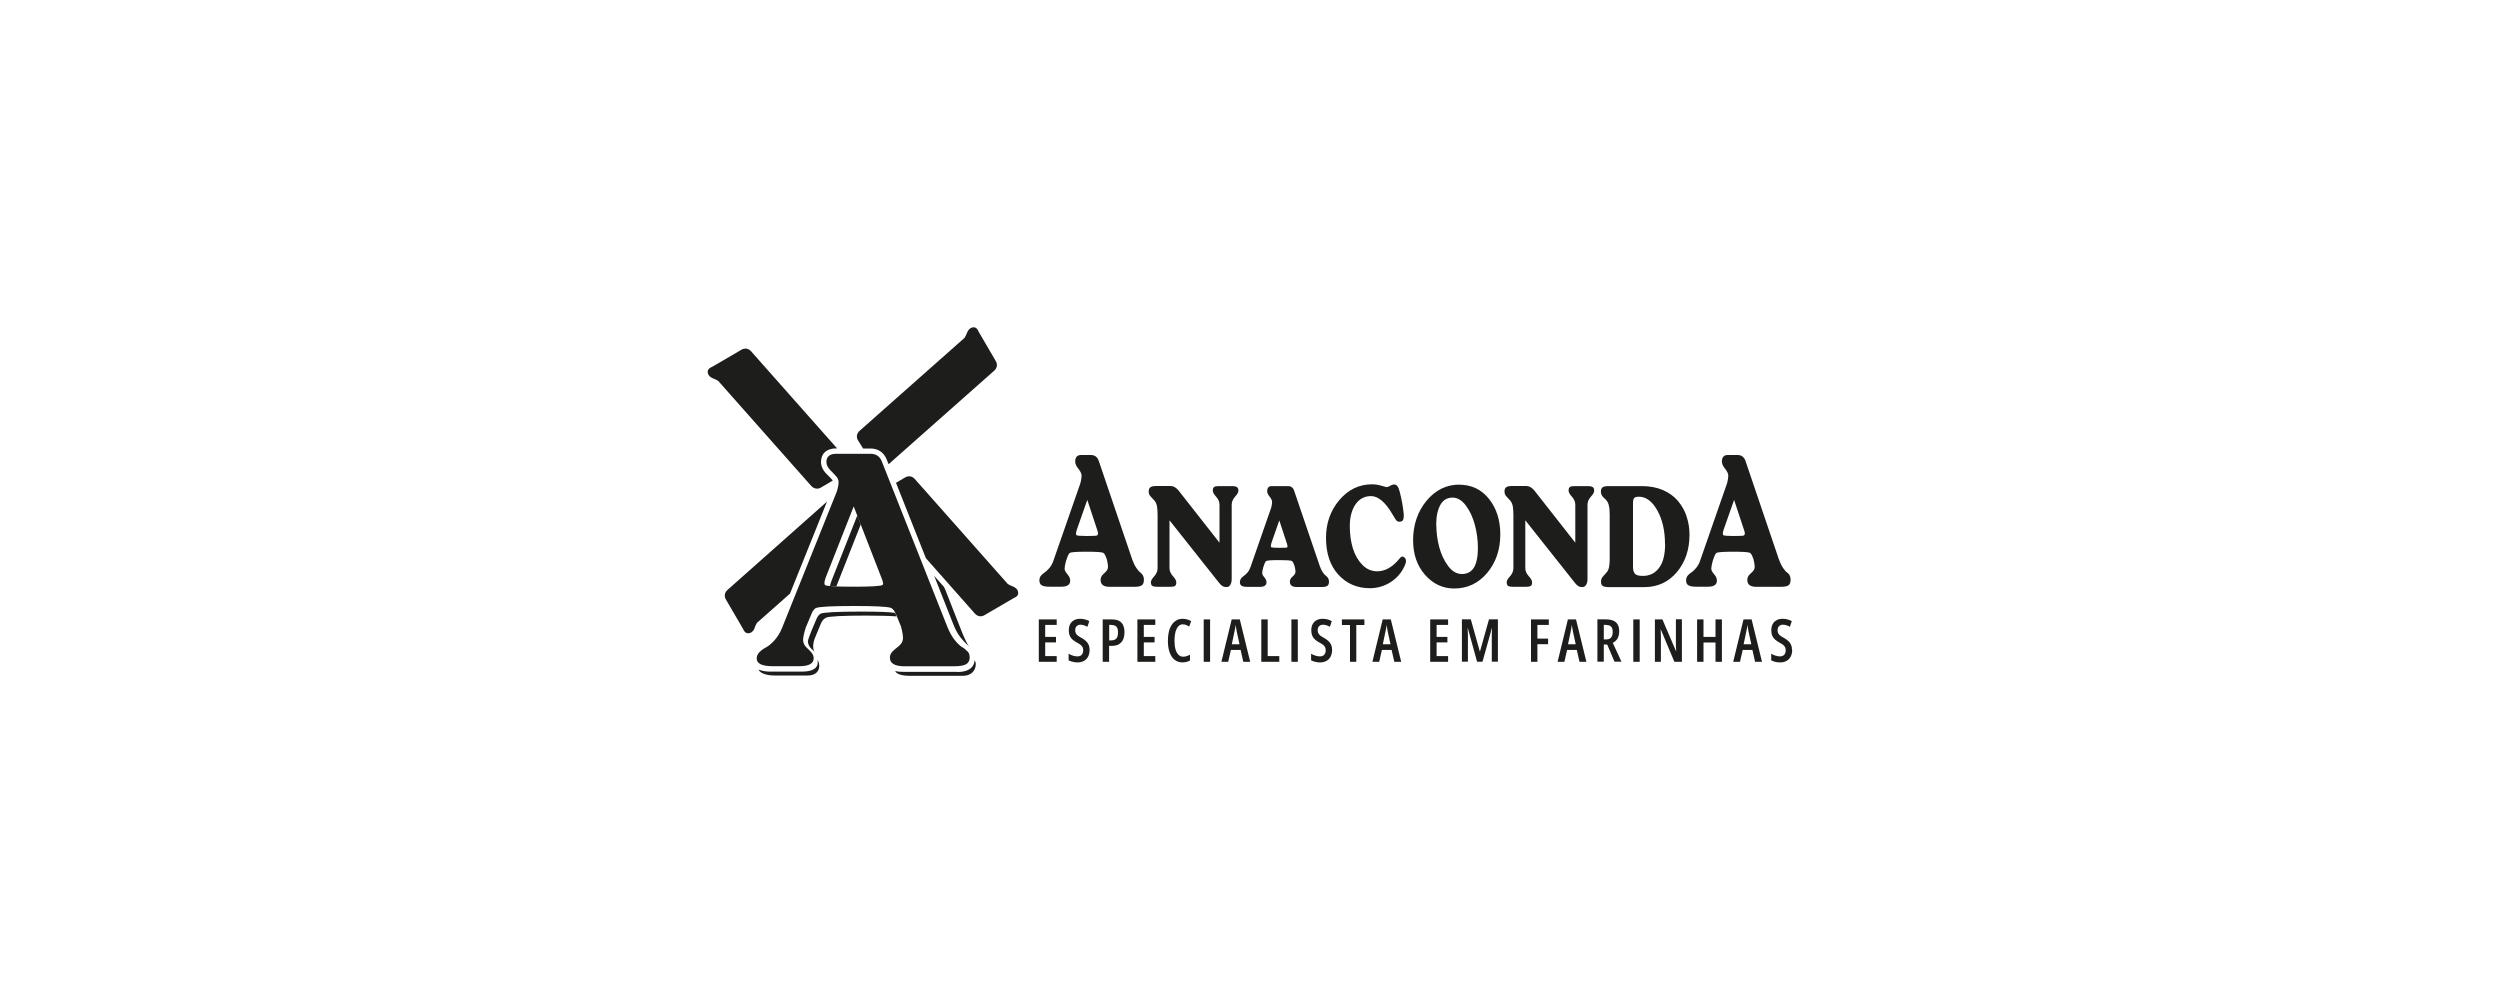 <?xml version="1.0" encoding="UTF-8"?>
<svg id="Camada_1" xmlns="http://www.w3.org/2000/svg" width="250" height="100" viewBox="0 0 250 100">
  <defs>
    <style>
      .cls-1 {
        fill: #1d1d1b;
      }
    </style>
  </defs>
  <g>
    <path class="cls-1" d="M94.27,58.55l-.85-.96,1.9,4.81c.22.57.48,1.03.76,1.38.28.35.75.81.83.87-.13-.12-.5-.85-.88-1.86l-1.53-3.89c-.05-.13-.12-.25-.22-.35Z"/>
    <path class="cls-1" d="M80.2,67.16h-3.3c-.4,0-.81-.12-1.05-.19.16.33.75.58,1.6.58h3.3c1.44,0,1.26-1.31.99-1.55,0,0,.41,1.16-1.53,1.16Z"/>
    <path class="cls-1" d="M83.67,58.55l2.41-6.12-.35-.89-2.61,6.62c-.06.17-.1.32-.12.45.17.02.38.03.63.04,0-.03.02-.06.03-.09Z"/>
    <path class="cls-1" d="M89.62,61.54c-.04-.09-.07-.18-.11-.25-.52-.09-1.68-.13-3.46-.13-2.27,0-3.71.07-3.99.21-.18.1-.33.31-.46.64,0,0-.81,1.84-.81,2.13,0,.14.04.29.12.44.08.15.26.35.53.59,0,0-.36-.54.16-1.63l.49-1.18c.12-.32.33-.49.51-.59.28-.14,1.72-.21,3.99-.21,1.42,0,2.44.03,3.06.08l-.04-.09Z"/>
    <path class="cls-1" d="M95.74,67.19s-4.35,0-5.23,0c-.4,0-.75-.02-1-.09.16.33.7.49,1.55.48h5.22c1.35,0,1.45-1.3,1.17-1.54,0,0,.07,1.16-1.71,1.16Z"/>
    <path class="cls-1" d="M96.74,65.14c-.14-.16-.32-.31-.53-.43-.21-.12-.46-.36-.74-.71-.28-.35-.54-.81-.76-1.38l-6.53-16.48c-.2-.51-.58-.76-1.13-.76h-3.43c-.65,0-.98.28-.98.83,0,.29.15.57.44.86.3.29.49.5.61.65.11.15.17.32.17.5,0,.24-.06.56-.18.94l-5.46,13.6c-.2.5-.46.93-.77,1.27-.31.34-.6.58-.85.71-.25.13-.47.29-.65.47-.18.18-.28.4-.28.64,0,.51.53.77,1.59.77h2.7c.93,0,1.41-.27,1.41-.8,0-.26-.14-.52-.41-.77-.27-.24-.45-.44-.53-.59-.08-.15-.12-.3-.12-.44,0-.28.09-.71.27-1.27l.55-1.31c.12-.32.27-.53.45-.63.28-.14,1.57-.21,3.82-.21,2.07,0,3.31.06,3.67.18.22.08.41.33.57.75l.45,1.09c.14.5.21.9.21,1.18,0,.2-.06.38-.17.54-.11.16-.33.36-.65.6-.32.24-.49.52-.49.83,0,.57.49.86,1.47.86h4.89c.59,0,1.01-.07,1.25-.2.24-.13.37-.37.37-.69,0-.24-.07-.45-.21-.61ZM88.32,58.32c0,.08-.02.14-.06.17-.14.12-1.1.18-2.85.18s-2.68-.05-2.88-.15c-.06-.04-.09-.11-.09-.2,0-.14.04-.32.12-.54l2.81-7.14,2.81,7.23c.08.18.12.33.12.45Z"/>
    <path class="cls-1" d="M101.78,59.07c-.07-.17-.23-.31-.48-.42-.25-.1-.42-.18-.52-.25l-9.31-10.51c-.25-.26-.54-.33-.88-.19l-.99.58,2.99,7.54,4.91,5.55c.16.17.35.26.55.26.1,0,.21-.02.32-.07l3-1.75c.2-.08.33-.18.4-.3.07-.12.07-.27,0-.44Z"/>
    <path class="cls-1" d="M99.62,36.18l-1.75-3c-.08-.2-.18-.33-.3-.4-.12-.07-.27-.07-.44,0-.17.07-.31.23-.42.48-.1.24-.18.42-.25.52l-10.51,9.31c-.26.25-.33.54-.19.88l.55.88h.74c.76,0,1.34.39,1.62,1.1l.19.47,10.57-9.36c.26-.25.33-.54.19-.88Z"/>
    <path class="cls-1" d="M81.69,48.87c.1,0,.21-.02.32-.07l1.26-.74s-.01-.02-.02-.04c-.09-.12-.28-.32-.55-.58-.4-.39-.6-.8-.6-1.24,0-.85.56-1.36,1.51-1.36h.1l-8.61-9.72c-.25-.26-.54-.33-.88-.19l-3,1.75c-.2.08-.33.18-.4.3-.07.12-.07.27,0,.44.07.17.23.31.48.42.25.1.42.18.52.25l9.31,10.51c.16.17.35.26.55.26Z"/>
    <path class="cls-1" d="M75.45,62.8c.1-.24.18-.42.25-.52l3.3-2.92,3.7-9.2-9.96,8.84c-.26.25-.33.54-.19.88l1.75,3c.12.3.29.45.51.45.07,0,.15-.02.24-.05.17-.07.31-.23.42-.48Z"/>
  </g>
  <g>
    <path class="cls-1" d="M140.25,55.66c-.09,0-.19.06-.29.19-.69.85-1.44,1.28-2.23,1.28-.58,0-1.09-.22-1.51-.66-.42-.44-.74-.99-.94-1.66-.2-.66-.3-1.4-.3-2.19,0-.89.19-1.63.57-2.18.38-.55.9-.83,1.55-.83.72,0,1.44.61,2.14,1.81.03.05.07.12.12.2.05.09.09.15.11.18.03.03.06.08.09.14.04.06.07.1.09.12.02.02.05.04.09.06.03.03.07.04.11.05.04,0,.07,0,.12,0h0c.18,0,.29-.07.34-.19.05-.11.07-.24.07-.39,0-.07,0-.14-.01-.23-.07-.7-.2-1.42-.39-2.15-.07-.29-.15-.49-.24-.6-.09-.11-.2-.16-.32-.16s-.26.04-.4.13c-.14.08-.26.13-.36.13-.02,0-.13-.02-.52-.14-.32-.09-.63-.14-.93-.14-1.29,0-2.39.53-3.27,1.57h0c-.89,1.05-1.34,2.32-1.34,3.78,0,1.54.41,2.78,1.23,3.68.82.9,1.88,1.36,3.15,1.36.8,0,1.53-.23,2.18-.67.65-.45,1.12-1.05,1.39-1.78.03-.1.05-.19.05-.26,0-.14-.04-.25-.12-.33-.08-.08-.16-.13-.22-.13Z"/>
    <path class="cls-1" d="M114.03,57.24c-.11-.07-.24-.22-.39-.44-.15-.22-.29-.5-.41-.83l-3.34-9.84c-.13-.42-.4-.63-.8-.63h-.98c-.39,0-.59.22-.59.65,0,.2.08.41.24.62.16.2.27.37.32.48.05.11.08.22.08.33,0,.17-.04.41-.11.71l-2.72,7.81c-.09.27-.23.51-.4.71-.17.2-.32.34-.46.43-.14.09-.26.2-.37.32h0c-.11.14-.16.3-.16.48,0,.24.08.41.25.5.16.09.42.13.76.13h1.18c.59,0,.89-.2.89-.6,0-.2-.07-.4-.22-.57-.14-.17-.24-.31-.28-.39-.04-.09-.06-.17-.06-.24,0-.17.05-.43.14-.77l.16-.45c.07-.18.14-.3.2-.35.13-.09.69-.13,1.69-.13s1.52.04,1.67.11c.11.06.22.24.31.52l.06.15c.07.31.11.56.11.73,0,.12-.03.23-.09.33-.06.1-.19.23-.37.39-.18.16-.28.36-.28.59,0,.46.3.69.88.69h2.5c.35,0,.6-.05.74-.15.14-.1.21-.28.21-.54,0-.19-.04-.35-.11-.47-.08-.12-.17-.22-.28-.3ZM109.79,53.38c0,.08-.03.14-.09.17-.06.03-.41.05-1.03.05s-.96-.03-1.03-.09h0s-.04-.07-.04-.14c0-.1.03-.25.1-.45l1.03-2.93,1.03,3.12c.03.11.05.2.05.28Z"/>
    <path class="cls-1" d="M178.98,57.54c-.08-.12-.17-.22-.28-.3-.11-.07-.24-.22-.39-.44-.15-.22-.29-.5-.41-.83l-3.34-9.84c-.13-.42-.4-.63-.8-.63h-.98c-.39,0-.59.22-.59.65,0,.2.08.41.24.62.16.2.27.37.32.48.05.11.08.22.08.33,0,.17-.04.41-.11.71l-2.72,7.81c-.09.27-.23.51-.4.71-.17.2-.32.34-.46.43-.14.09-.26.2-.37.32h0c-.11.14-.16.3-.16.48,0,.24.08.41.25.5.16.09.42.13.76.13h1.18c.59,0,.89-.2.89-.6,0-.2-.07-.4-.22-.57-.14-.17-.24-.31-.28-.39-.04-.09-.06-.17-.06-.24,0-.17.05-.43.14-.77l.16-.45c.07-.18.14-.3.2-.35.13-.09.69-.13,1.69-.13s1.52.04,1.67.11c.11.06.22.24.31.52l.06.15c.07.31.11.56.11.73,0,.12-.03.23-.09.33-.06.1-.19.23-.37.39-.18.16-.28.36-.28.59,0,.46.3.69.88.69h2.5c.35,0,.6-.05.74-.15.14-.1.21-.28.21-.54,0-.19-.04-.35-.11-.47ZM174.47,53.38c0,.08-.03.14-.09.17-.06.03-.41.05-1.03.05s-.96-.03-1.03-.09h0s-.04-.07-.04-.14c0-.1.03-.25.1-.45l1.03-2.93,1.03,3.12c.03.11.05.2.05.28Z"/>
    <path class="cls-1" d="M123.69,48.71c-.09-.06-.25-.1-.5-.1h-1.33c-.21,0-.37.03-.45.09-.09.06-.13.18-.13.36,0,.17.11.37.34.62.22.24.33.51.33.8v3.79l-4.08-5.2c-.25-.31-.52-.47-.81-.47h-1.42c-.28,0-.48.04-.59.12h0c-.12.08-.18.22-.18.41,0,.21.06.39.19.51.12.12.25.27.4.44.14.17.23.4.26.69.02.2.04.45.04.75v5.29c0,.29-.11.57-.33.81-.23.25-.34.45-.34.6,0,.17.04.29.13.36.09.07.25.1.49.1h1.34c.21,0,.37-.03.45-.09.09-.06.13-.18.13-.36,0-.17-.11-.37-.34-.62-.22-.24-.34-.51-.34-.8v-4.78l4.94,6.23c.22.29.44.44.65.44h.16c.14,0,.25-.08.34-.23.09-.15.13-.34.13-.56v-7.42c0-.29.11-.57.33-.81.23-.25.34-.45.34-.6,0-.18-.05-.3-.13-.36Z"/>
    <path class="cls-1" d="M159.27,48.71c-.09-.06-.25-.1-.5-.1h-1.33c-.21,0-.37.03-.45.09-.09.06-.13.18-.13.36,0,.17.11.37.34.62.22.24.33.51.33.8v3.79l-4.08-5.2c-.25-.31-.52-.47-.81-.47h-1.42c-.28,0-.48.04-.59.12h0c-.12.08-.18.22-.18.41,0,.21.06.39.19.51.12.12.25.27.4.44.14.17.23.4.26.69.02.2.04.45.04.75v5.29c0,.29-.11.57-.33.81-.23.25-.34.45-.34.6,0,.17.04.29.13.36.09.07.25.1.49.1h1.34c.21,0,.37-.03.45-.09.09-.06.13-.18.13-.36,0-.17-.11-.37-.34-.62-.22-.24-.34-.51-.34-.8v-4.78l4.94,6.23c.22.29.44.44.65.44h.16c.14,0,.25-.08.34-.23.09-.15.13-.34.13-.56v-7.42c0-.29.11-.57.33-.81.23-.25.34-.45.34-.6,0-.18-.05-.3-.13-.36Z"/>
    <path class="cls-1" d="M132.59,57.58c-.08-.06-.18-.17-.3-.33-.12-.17-.22-.38-.31-.64l-2.56-7.52c-.1-.32-.31-.48-.61-.48h-1.64c-.3,0-.45.17-.45.5,0,.16.06.32.19.48.12.16.2.28.24.36.04.08.06.17.06.25,0,.13-.03.31-.08.54l-2.08,5.97c-.07.21-.17.39-.3.54-.13.15-.25.26-.35.33-.11.07-.2.15-.28.25h0c-.08.11-.13.23-.13.37,0,.19.06.32.19.39.12.07.32.1.58.1h1.2c.46,0,.69-.15.69-.46,0-.16-.06-.3-.17-.44-.11-.13-.18-.23-.21-.3-.03-.06-.05-.13-.05-.18,0-.13.04-.33.11-.59l.12-.34c.06-.14.11-.23.15-.27.1-.07.53-.1,1.29-.1s1.16.03,1.28.08c.09.05.17.18.24.4l.05.11c.06.24.09.43.09.56,0,.09-.02.18-.07.25-.05.08-.14.18-.28.3-.14.13-.21.28-.21.46,0,.35.23.53.67.53h2.51c.27,0,.46-.04.57-.12.11-.08.16-.22.16-.41,0-.15-.03-.27-.09-.36-.06-.09-.13-.17-.21-.23ZM128.76,54.63c0,.06-.02.1-.07.12-.03.02-.19.03-.79.03s-.75-.04-.79-.07h0s-.03-.05-.03-.1c0-.07.02-.19.07-.34l.78-2.23.78,2.38c.02.08.04.16.04.21Z"/>
    <path class="cls-1" d="M168.66,51.64c-.19-.57-.48-1.09-.86-1.54-.38-.45-.88-.82-1.5-1.09-.62-.27-1.33-.4-2.12-.4h-3.33c-.28,0-.48.04-.59.12-.11.08-.17.22-.17.41,0,.17.04.32.12.44.08.12.17.21.26.28.09.07.19.18.28.33.09.16.15.35.18.59.02.2.04.45.04.75v4.26c0,.3-.01.55-.04.75-.03.29-.12.53-.26.69-.14.17-.27.31-.39.44-.12.13-.18.3-.18.51,0,.2.06.34.17.41.11.08.31.12.59.12h3.58c1.31,0,2.4-.5,3.24-1.49.84-.99,1.27-2.25,1.27-3.75,0-.64-.1-1.25-.29-1.82ZM166.51,54.41c0,1.04-.2,1.84-.6,2.37-.39.54-.94.81-1.63.81-.4,0-.67-.07-.79-.22-.12-.15-.19-.37-.19-.66v-6.42c0-.25.04-.42.13-.5.09-.08.24-.12.46-.12.71,0,1.33.46,1.84,1.37.51.91.77,2.04.77,3.37Z"/>
    <path class="cls-1" d="M145.94,48.46c-1.29,0-2.4.54-3.29,1.62h0c-.89,1.08-1.34,2.41-1.34,3.95,0,1.4.4,2.56,1.2,3.46.79.9,1.77,1.36,2.91,1.36,1.31,0,2.42-.52,3.29-1.55.87-1.03,1.32-2.33,1.32-3.86,0-1.42-.38-2.61-1.13-3.55-.75-.94-1.75-1.42-2.97-1.42ZM143.62,52.46c0-.81.14-1.47.41-1.96.27-.49.68-.74,1.23-.74.49,0,.94.27,1.33.8.4.53.7,1.19.9,1.94.2.76.3,1.53.3,2.31,0,.86-.14,1.52-.4,1.95-.27.43-.67.64-1.21.64-.51,0-.97-.27-1.36-.79-.4-.53-.7-1.17-.9-1.9-.19-.73-.29-1.49-.29-2.24Z"/>
  </g>
  <g>
    <path class="cls-1" d="M105.67,66.18h-1.79v-4.24h1.79v.55h-1.15v1.2h1.08v.55h-1.08v1.37h1.15v.57Z"/>
    <path class="cls-1" d="M108.96,64.98c0,.25-.05.47-.14.66s-.23.34-.41.44-.38.16-.62.16c-.11,0-.22,0-.33-.02s-.21-.04-.31-.07-.2-.07-.29-.12v-.66c.14.09.29.15.45.2.16.05.31.07.45.07.12,0,.22-.03.31-.08.08-.05.15-.12.19-.22s.06-.19.06-.3c0-.12-.02-.22-.05-.3-.04-.08-.1-.16-.19-.24-.09-.07-.22-.16-.38-.24-.12-.07-.24-.14-.34-.22-.1-.07-.19-.16-.26-.25-.07-.09-.12-.2-.16-.32-.04-.12-.06-.27-.06-.44,0-.23.04-.43.13-.61.09-.17.23-.31.4-.4.17-.1.37-.14.61-.14.17,0,.33.02.48.06.16.04.3.1.43.17l-.19.57c-.13-.07-.25-.13-.37-.16-.12-.04-.23-.05-.33-.05-.11,0-.21.02-.28.07-.08.05-.14.11-.18.19-.04.08-.06.17-.06.28,0,.12.02.23.06.31.04.08.1.16.19.23.09.07.22.15.38.24.18.1.33.21.45.32.12.11.21.24.27.38s.09.31.09.49Z"/>
    <path class="cls-1" d="M111.2,61.94c.42,0,.74.11.94.32.2.21.31.53.31.96,0,.22-.03.41-.08.58s-.13.31-.24.43c-.11.12-.24.21-.4.27s-.35.09-.56.09h-.26v1.59h-.64v-4.24h.92ZM111.16,62.49h-.24v1.55h.19c.16,0,.29-.03.39-.08.1-.06.18-.14.23-.26.05-.12.07-.28.07-.47,0-.26-.05-.45-.16-.56-.11-.12-.27-.17-.49-.17Z"/>
    <path class="cls-1" d="M115.53,66.18h-1.79v-4.24h1.79v.55h-1.15v1.2h1.08v.55h-1.08v1.37h1.15v.57Z"/>
    <path class="cls-1" d="M118.29,62.43c-.15,0-.27.04-.38.13-.11.08-.19.2-.26.35-.07.15-.12.32-.15.52s-.05.41-.05.63c0,.34.03.63.1.87.07.24.17.42.3.55.13.13.29.19.47.19.13,0,.24-.02.36-.06.11-.04.22-.08.32-.13v.57c-.11.06-.23.11-.35.14-.13.03-.26.05-.41.05-.3,0-.56-.09-.78-.26s-.38-.42-.5-.75-.17-.72-.17-1.17c0-.31.03-.6.09-.86.06-.26.15-.5.28-.69.12-.2.28-.35.46-.46s.4-.17.64-.17c.15,0,.3.02.45.06s.28.1.41.18l-.2.53c-.1-.06-.2-.11-.3-.15s-.21-.06-.32-.06Z"/>
    <path class="cls-1" d="M120.37,66.18v-4.24h.64v4.24h-.64Z"/>
    <path class="cls-1" d="M124.33,66.18l-.27-1.19h-.97l-.27,1.19h-.68l1.03-4.24h.81l1.04,4.24h-.68ZM123.95,64.42l-.28-1.28c-.02-.08-.03-.16-.04-.24-.01-.08-.03-.15-.04-.23s-.02-.14-.03-.21c0,.07-.01.14-.02.21-.01.07-.02.15-.04.23-.01.08-.03.16-.05.24l-.27,1.29h.77Z"/>
    <path class="cls-1" d="M126.13,66.18v-4.24h.64v3.67h1.16v.57h-1.79Z"/>
    <path class="cls-1" d="M129.14,66.18v-4.24h.64v4.24h-.64Z"/>
    <path class="cls-1" d="M133.21,64.98c0,.25-.05.47-.14.66s-.23.34-.41.44-.38.16-.62.16c-.11,0-.22,0-.33-.02s-.21-.04-.31-.07-.2-.07-.29-.12v-.66c.14.09.29.15.45.2.16.05.31.07.45.07.12,0,.22-.03.31-.08.08-.05.15-.12.19-.22s.06-.19.06-.3c0-.12-.02-.22-.05-.3-.04-.08-.1-.16-.19-.24-.09-.07-.22-.16-.38-.24-.12-.07-.24-.14-.34-.22-.1-.07-.19-.16-.26-.25-.07-.09-.12-.2-.16-.32-.04-.12-.06-.27-.06-.44,0-.23.04-.43.13-.61.09-.17.23-.31.4-.4.17-.1.37-.14.61-.14.17,0,.33.02.48.06.16.04.3.1.43.17l-.19.57c-.13-.07-.25-.13-.37-.16-.12-.04-.23-.05-.33-.05-.11,0-.21.02-.28.07-.08.05-.14.11-.18.19-.04.08-.06.17-.06.28,0,.12.02.23.06.31.04.08.1.16.19.23.09.07.22.15.38.24.18.1.33.21.45.32.12.11.21.24.27.38s.09.31.09.49Z"/>
    <path class="cls-1" d="M135.63,66.18h-.63v-3.68h-.81v-.56h2.25v.56h-.81v3.68Z"/>
    <path class="cls-1" d="M139.43,66.18l-.27-1.19h-.97l-.27,1.19h-.68l1.03-4.24h.81l1.04,4.24h-.68ZM139.05,64.42l-.28-1.28c-.02-.08-.03-.16-.04-.24-.01-.08-.03-.15-.04-.23s-.02-.14-.03-.21c0,.07-.01.14-.02.21s-.02.15-.04.23c-.01.08-.03.16-.05.24l-.27,1.29h.77Z"/>
    <path class="cls-1" d="M144.81,66.18h-1.79v-4.24h1.79v.55h-1.15v1.2h1.08v.55h-1.08v1.37h1.15v.57Z"/>
    <path class="cls-1" d="M147.71,66.18l-.93-3.37h-.02c.01.13.02.25.02.36,0,.11,0,.21.01.29,0,.09,0,.16,0,.22v2.49h-.6v-4.24h.89l.9,3.21h.02l.9-3.21h.89v4.24h-.61v-2.49c0-.07,0-.15,0-.23,0-.09,0-.18.01-.29s.01-.22.02-.35h-.02l-.94,3.36h-.53Z"/>
    <path class="cls-1" d="M153.74,66.18h-.64v-4.24h1.78v.55h-1.14v1.37h1.07v.56h-1.07v1.76Z"/>
    <path class="cls-1" d="M157.95,66.18l-.27-1.19h-.97l-.27,1.19h-.68l1.03-4.24h.81l1.04,4.24h-.68ZM157.57,64.42l-.28-1.28c-.02-.08-.03-.16-.04-.24-.01-.08-.03-.15-.04-.23s-.02-.14-.03-.21c0,.07-.01.14-.02.21s-.02.15-.04.23c-.01.08-.03.16-.05.24l-.27,1.29h.77Z"/>
    <path class="cls-1" d="M160.6,61.94c.3,0,.55.04.74.13.2.09.34.22.44.4.1.18.14.4.14.67,0,.18-.02.34-.07.49-.04.14-.11.27-.21.38-.09.11-.21.2-.36.28l.87,1.88h-.7l-.73-1.72h-.34v1.72h-.64v-4.24h.85ZM160.6,62.49h-.22v1.45h.26c.21,0,.36-.06.47-.19.11-.13.16-.32.16-.57,0-.24-.05-.41-.16-.52-.11-.11-.28-.16-.51-.16Z"/>
    <path class="cls-1" d="M163.33,66.18v-4.24h.64v4.24h-.64Z"/>
    <path class="cls-1" d="M168.2,66.18h-.76l-1.36-3.23h-.02c0,.12.02.23.02.34s.01.21.01.3c0,.09,0,.18,0,.27v2.32h-.6v-4.24h.75l1.36,3.17h.02c0-.12-.01-.24-.02-.35,0-.11,0-.21-.01-.3,0-.09,0-.18,0-.26v-2.27h.6v4.24Z"/>
    <path class="cls-1" d="M172.19,66.18h-.64v-1.93h-1.2v1.93h-.64v-4.24h.64v1.75h1.2v-1.75h.64v4.24Z"/>
    <path class="cls-1" d="M175.51,66.18l-.27-1.19h-.97l-.27,1.19h-.68l1.03-4.24h.81l1.04,4.24h-.68ZM175.13,64.42l-.28-1.28c-.02-.08-.03-.16-.04-.24-.01-.08-.03-.15-.04-.23s-.02-.14-.03-.21c0,.07-.01.14-.02.21s-.02.15-.04.23c-.01.08-.03.16-.05.24l-.27,1.29h.77Z"/>
    <path class="cls-1" d="M179.22,64.98c0,.25-.05.47-.14.66-.1.19-.23.34-.41.44s-.38.16-.62.16c-.11,0-.22,0-.33-.02-.11-.01-.21-.04-.31-.07-.1-.03-.2-.07-.29-.12v-.66c.14.09.29.15.45.2.16.05.31.07.44.07.12,0,.22-.03.31-.08.08-.05.15-.12.19-.22s.06-.19.06-.3c0-.12-.02-.22-.05-.3-.04-.08-.1-.16-.19-.24-.09-.07-.22-.16-.38-.24-.12-.07-.24-.14-.34-.22-.1-.07-.19-.16-.26-.25-.07-.09-.12-.2-.16-.32-.04-.12-.06-.27-.06-.44,0-.23.04-.43.13-.61s.23-.31.4-.4c.17-.1.37-.14.61-.14.17,0,.33.02.48.06s.3.1.43.17l-.19.57c-.13-.07-.25-.13-.37-.16-.12-.04-.23-.05-.34-.05-.11,0-.21.02-.28.07-.08.05-.14.11-.18.19-.04.08-.06.17-.06.28,0,.12.02.23.06.31.04.08.1.16.19.23s.22.15.38.24c.18.1.33.21.45.32.12.11.21.24.27.38s.09.31.09.49Z"/>
  </g>
</svg>